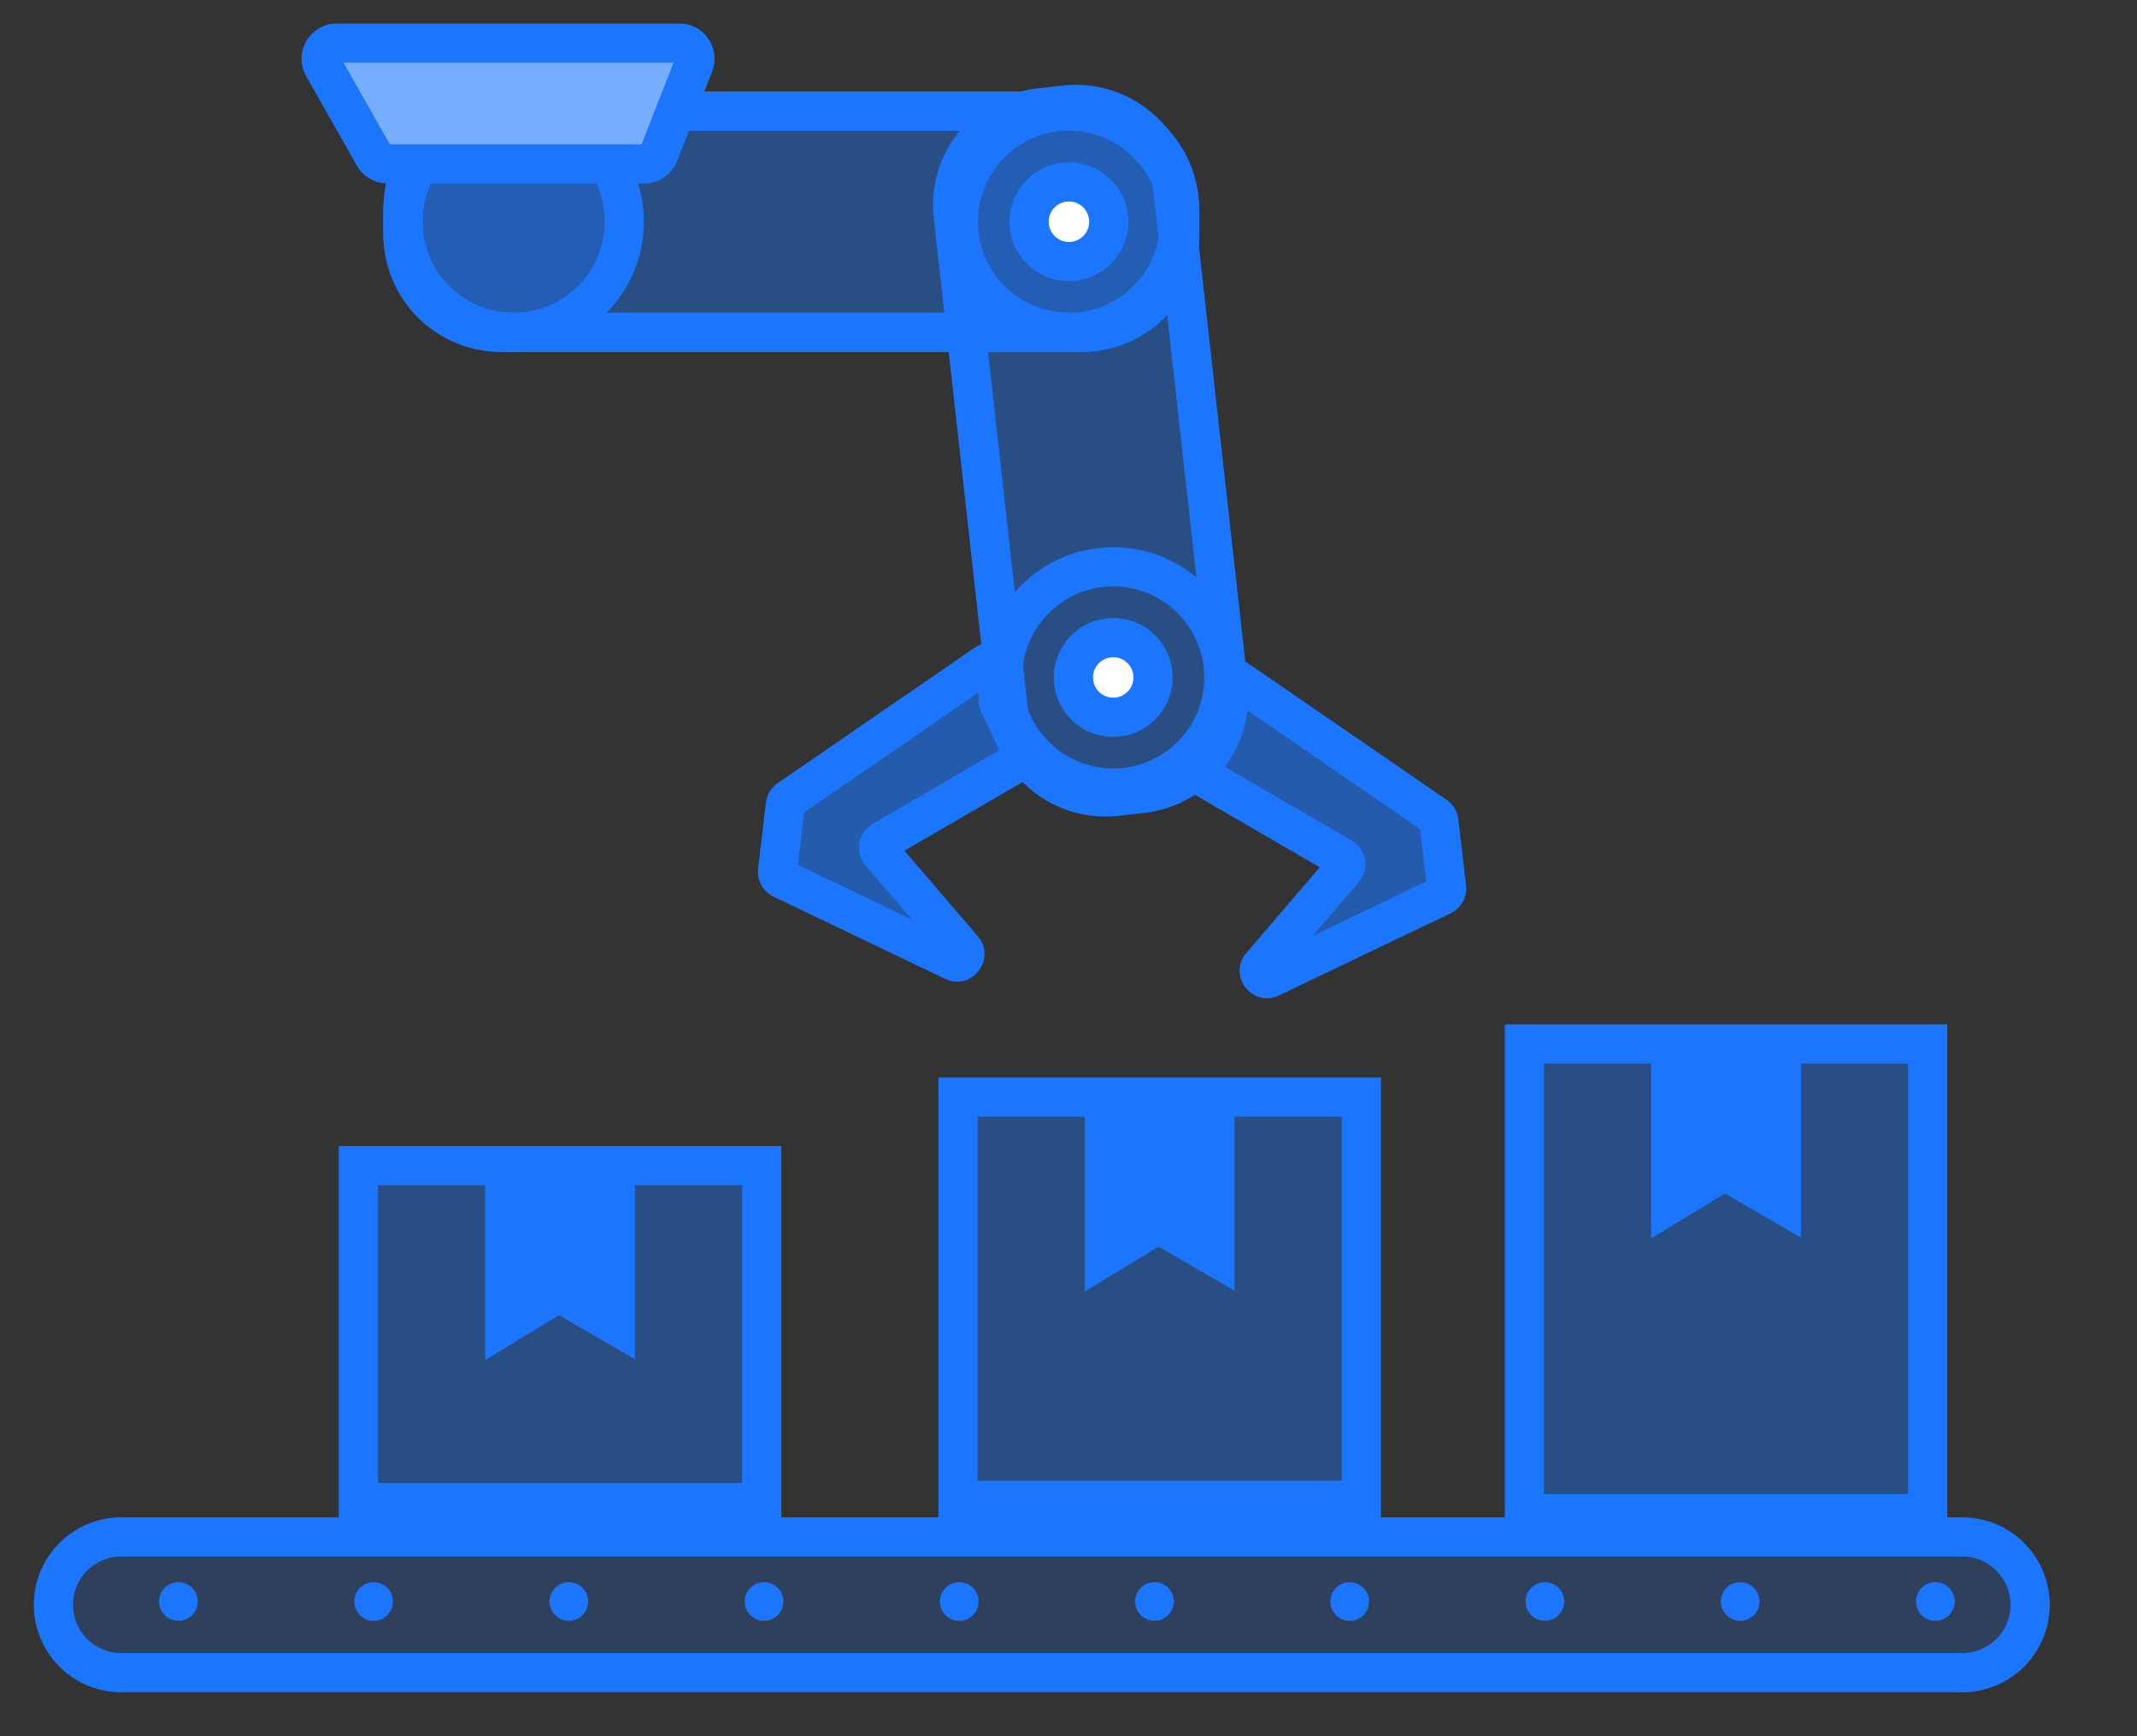 <svg width="160" height="130" fill="none" xmlns="http://www.w3.org/2000/svg"><rect width="100%" height="100%" fill="#333333" stroke="none"/><path d="M4 120.16c0-2.808 2.276-5.084 5.084-5.084h137.832c2.808 0 5.084 2.276 5.084 5.084s-2.276 5.084-5.084 5.084H9.084c-2.808 0-5.084-2.276-5.084-5.084Z" fill="#1B76FD" fill-opacity=".2"/><path fill-rule="evenodd" clip-rule="evenodd" d="M2.533 120.16c0-3.618 2.933-6.55 6.55-6.55H146.915c3.618 0 6.551 2.932 6.551 6.55s-2.933 6.55-6.551 6.55H9.083c-3.618 0-6.55-2.932-6.55-6.55Zm6.55-3.618c-1.998 0-3.618 1.62-3.618 3.618 0 1.998 1.62 3.618 3.618 3.618H146.915c1.998 0 3.618-1.62 3.618-3.618 0-1.998-1.62-3.618-3.618-3.618H9.083Z" fill="#1B76FD"/><circle cx="1.448" cy="1.448" r="1.448" transform="matrix(1 0 0 -1 11.908 121.361)" fill="#1B76FD"/><circle cx="1.448" cy="1.448" r="1.448" transform="matrix(1 0 0 -1 26.525 121.361)" fill="#1B76FD"/><circle cx="1.448" cy="1.448" r="1.448" transform="matrix(1 0 0 -1 41.141 121.361)" fill="#1B76FD"/><circle cx="1.448" cy="1.448" r="1.448" transform="matrix(1 0 0 -1 55.758 121.361)" fill="#1B76FD"/><circle cx="1.448" cy="1.448" r="1.448" transform="matrix(1 0 0 -1 70.373 121.361)" fill="#1B76FD"/><circle cx="1.448" cy="1.448" r="1.448" transform="matrix(1 0 0 -1 84.99 121.361)" fill="#1B76FD"/><circle cx="1.448" cy="1.448" r="1.448" transform="matrix(1 0 0 -1 99.606 121.361)" fill="#1B76FD"/><circle cx="1.448" cy="1.448" r="1.448" transform="matrix(1 0 0 -1 114.223 121.361)" fill="#1B76FD"/><circle cx="1.448" cy="1.448" r="1.448" transform="matrix(1 0 0 -1 128.84 121.361)" fill="#1B76FD"/><circle cx="1.448" cy="1.448" r="1.448" transform="matrix(1 0 0 -1 143.455 121.361)" fill="#1B76FD"/><rect x="30.174" y="8.317" width="58.143" height="16.565" rx="7.331" stroke="#1B76FD" stroke-width="2.933"/><path d="M30.174 15.649c0-4.049 3.282-7.331 7.331-7.331h43.481c4.049 0 7.331 3.282 7.331 7.331v1.903c0 4.049-3.282 7.331-7.331 7.331H37.505c-4.049 0-7.331-3.282-7.331-7.331v-1.903Z" fill="#1B76FD" fill-opacity=".4"/><path fill-rule="evenodd" clip-rule="evenodd" d="M28.707 15.649c0-4.859 3.939-8.797 8.797-8.797h43.481c4.859 0 8.797 3.939 8.797 8.797v1.903c0 4.859-3.939 8.797-8.797 8.797H37.504c-4.859 0-8.797-3.939-8.797-8.797v-1.903Zm8.797-5.865c-3.239 0-5.865 2.626-5.865 5.865v1.903c0 3.239 2.626 5.865 5.865 5.865h43.481c3.239 0 5.865-2.626 5.865-5.865v-1.903c0-3.239-2.626-5.865-5.865-5.865H37.504Z" fill="#1B76FD"/><path d="M79.735 7.863c4.024-.449 7.65 2.45 8.098 6.474l4.122 36.982c.449 4.024-2.45 7.65-6.474 8.098l-1.891.211c-4.024.449-7.65-2.45-8.098-6.474l-4.122-36.982c-.449-4.024 2.45-7.65 6.474-8.098l1.891-.211Z" fill="#1B76FD" fill-opacity=".4"/><path fill-rule="evenodd" clip-rule="evenodd" d="M79.573 6.406c4.829-.538 9.18 2.94 9.718 7.769l4.122 36.982c.538 4.829-2.94 9.18-7.769 9.718l-1.891.211c-4.829.538-9.18-2.94-9.718-7.769l-4.122-36.982c-.538-4.829 2.94-9.18 7.769-9.718l1.891-.211Zm6.803 8.094c-.359-3.219-3.259-5.538-6.479-5.179l-1.891.211c-3.219.359-5.538 3.259-5.179 6.479l4.122 36.982c.359 3.219 3.259 5.538 6.479 5.179l1.891-.211c3.219-.359 5.538-3.259 5.179-6.479l-4.122-36.982Z" fill="#1B76FD"/><circle cx="80.034" cy="16.6" r="8.283" stroke="#1B76FD" stroke-width="2.933"/><path d="M86.329 50.724c0 1.647-1.335 2.982-2.982 2.982-1.647 0-2.982-1.335-2.982-2.982 0-1.647 1.335-2.982 2.982-2.982 1.647 0 2.982 1.335 2.982 2.982Z" fill="#fff"/><path fill-rule="evenodd" clip-rule="evenodd" d="M83.348 49.209c-.837 0-1.515.678-1.515 1.516 0 .837.678 1.516 1.515 1.516.837 0 1.516-.678 1.516-1.516 0-.837-.678-1.516-1.516-1.516Zm-4.448 1.516c0-2.457 1.991-4.448 4.448-4.448 2.457 0 4.448 1.991 4.448 4.448 0 2.457-1.991 4.448-4.448 4.448-2.457 0-4.448-1.992-4.448-4.448Z" fill="#1B76FD"/><path d="M83.014 16.6c0 1.647-1.335 2.982-2.982 2.982-1.647 0-2.982-1.335-2.982-2.982 0-1.647 1.335-2.982 2.982-2.982 1.647 0 2.982 1.335 2.982 2.982Z" fill="#fff"/><path fill-rule="evenodd" clip-rule="evenodd" d="M80.032 15.085c-.837 0-1.516.678-1.516 1.516 0 .837.679 1.516 1.516 1.516.837 0 1.516-.678 1.516-1.516 0-.837-.678-1.516-1.516-1.516Zm-4.448 1.516c0-2.457 1.991-4.448 4.448-4.448 2.457 0 4.448 1.992 4.448 4.448s-1.991 4.448-4.448 4.448c-2.457 0-4.448-1.991-4.448-4.448Z" fill="#1B76FD"/><circle cx="83.347" cy="50.724" r="8.283" stroke="#1B76FD" stroke-width="2.933"/><path d="M46.739 16.6c0 4.574-3.708 8.283-8.283 8.283-4.574 0-8.283-3.708-8.283-8.283 0-4.574 3.708-8.283 8.283-8.283 4.574 0 8.283 3.708 8.283 8.283Z" fill="#1B76FD" fill-opacity=".4"/><path fill-rule="evenodd" clip-rule="evenodd" d="M38.456 9.784c-3.764 0-6.816 3.052-6.816 6.816 0 3.765 3.052 6.816 6.816 6.816s6.816-3.052 6.816-6.816c0-3.764-3.052-6.816-6.816-6.816Zm-9.749 6.816c0-5.384 4.365-9.749 9.749-9.749 5.384 0 9.749 4.365 9.749 9.749 0 5.384-4.365 9.749-9.749 9.749-5.384 0-9.749-4.365-9.749-9.749Z" fill="#1B76FD"/><path d="m65.915 63.848 6.179 7.209c.413.482-.127 1.185-.699.911l-12.849-6.154a.587.587 0 0 1-.329-.598l.583-4.952a.586.586 0 0 1 .25-.415l14.765-10.151c.389-.268.919.011.919.483v2.233c0 .086.019.172.056.25l1.703 3.619a.586.586 0 0 1-.236.757l-10.19 5.919c-.317.184-.389.611-.151.889Z" fill="#1B76FD" fill-opacity=".6"/><path fill-rule="evenodd" clip-rule="evenodd" d="M72.983 48.491c1.362-.936 3.216.039 3.216 1.692v2.036l1.619 3.441-1.327.624 1.327-.624c.453.964.095 2.114-.826 2.649l-9.276 5.388 5.491 6.406c1.445 1.686-.443 4.146-2.445 3.187l-12.849-6.154a2.053 2.053 0 0 1-1.152-2.091l.583-4.952a2.053 2.053 0 0 1 .876-1.452l14.765-10.151Zm.283 3.364-13.058 8.977-.462 3.931 8.518 4.08-3.463-4.04c-.835-.974-.582-2.466.527-3.111l9.492-5.514-1.359-2.889a2.054 2.054 0 0 1-.195-.874v-.56Z" fill="#1B76FD"/><path d="m100.614 65.091-6.179 7.209c-.413.482.127 1.185.699.911l12.849-6.154a.586.586 0 0 0 .329-.598l-.582-4.952a.588.588 0 0 0-.25-.415L92.715 50.942c-.389-.268-.919.011-.919.483v2.233a.587.587 0 0 1-.056.25l-1.703 3.619a.587.587 0 0 0 .236.757l10.189 5.919c.317.184.39.611.151.889Z" fill="#1B76FD" fill-opacity=".6"/><path fill-rule="evenodd" clip-rule="evenodd" d="M93.546 49.734c-1.362-.936-3.216.039-3.216 1.692v2.036l-1.619 3.441 1.327.624-1.327-.624c-.453.964-.095 2.114.826 2.649l9.276 5.388-5.491 6.406c-1.445 1.686.443 4.146 2.445 3.187l12.849-6.154a2.051 2.051 0 0 0 1.152-2.091l-.582-4.952a2.057 2.057 0 0 0-.876-1.452L93.546 49.734Zm-.283 3.364 13.058 8.977.462 3.931-8.518 4.08 3.463-4.04c.835-.974.582-2.467-.528-3.111l-9.492-5.514 1.359-2.889v-0a2.053 2.053 0 0 0 .195-.874v-.56Z" fill="#1B76FD"/><path d="M50.861 3.229H25.22c-.899 0-1.464.969-1.02 1.751l3.793 6.692a1.173 1.173 0 0 0 1.02.595h19.225c.483 0 .916-.296 1.092-.745l2.623-6.692c.302-.769-.266-1.601-1.092-1.601Z" fill="#fff"/><path d="M50.861 3.229H25.22c-.899 0-1.464.969-1.02 1.751l3.793 6.692a1.173 1.173 0 0 0 1.02.595h19.225c.483 0 .916-.296 1.092-.745l2.623-6.692c.302-.769-.266-1.601-1.092-1.601Z" fill="#1B76FD" fill-opacity=".6"/><path fill-rule="evenodd" clip-rule="evenodd" d="M22.923 5.703c-.997-1.759.274-3.941 2.296-3.941h25.641c1.859 0 3.136 1.871 2.457 3.603l-2.623 6.692a2.639 2.639 0 0 1-2.457 1.676H29.012a2.639 2.639 0 0 1-2.296-1.338l1.276-.723-1.276.723-3.793-6.692Zm2.799-1.008 3.46 6.106h18.854l2.394-6.106H25.723Z" fill="#1B76FD"/><path fill="#1B76FD" fill-opacity=".4" stroke="#1B76FD" stroke-width="2.933" d="M71.726 82.144h30.198v30.198H71.726zM26.833 87.279h30.198v25.228H26.833zM114.132 78.168h30.198v35.167H114.132z"/><path d="M82.684 94.095V82.499h8.283v11.596l-4.235-2.458-4.048 2.458Z" fill="#1B76FD"/><path fill-rule="evenodd" clip-rule="evenodd" d="M81.217 81.033h11.215v15.608l-5.684-3.299-5.531 3.358V81.033Zm2.933 2.933v7.524l2.565-1.557 2.785 1.617v-7.583h-5.35Z" fill="#1B76FD"/><path d="M37.793 99.23V87.635h8.283v11.595l-4.235-2.458-4.048 2.458Z" fill="#1B76FD"/><path fill-rule="evenodd" clip-rule="evenodd" d="M36.326 86.168h11.215v15.608l-5.684-3.299-5.531 3.358V86.168Zm2.932 2.932v7.524l2.565-1.557 2.785 1.617v-7.583h-5.35Z" fill="#1B76FD"/><path d="M125.09 90.119V78.523h8.282V90.119l-4.234-2.458-4.048 2.458Z" fill="#1B76FD"/><path fill-rule="evenodd" clip-rule="evenodd" d="M123.623 77.057h11.215v15.608l-5.684-3.299-5.531 3.358V77.057Zm2.933 2.933v7.524l2.564-1.557 2.786 1.617v-7.583h-5.35Z" fill="#1B76FD"/></svg>